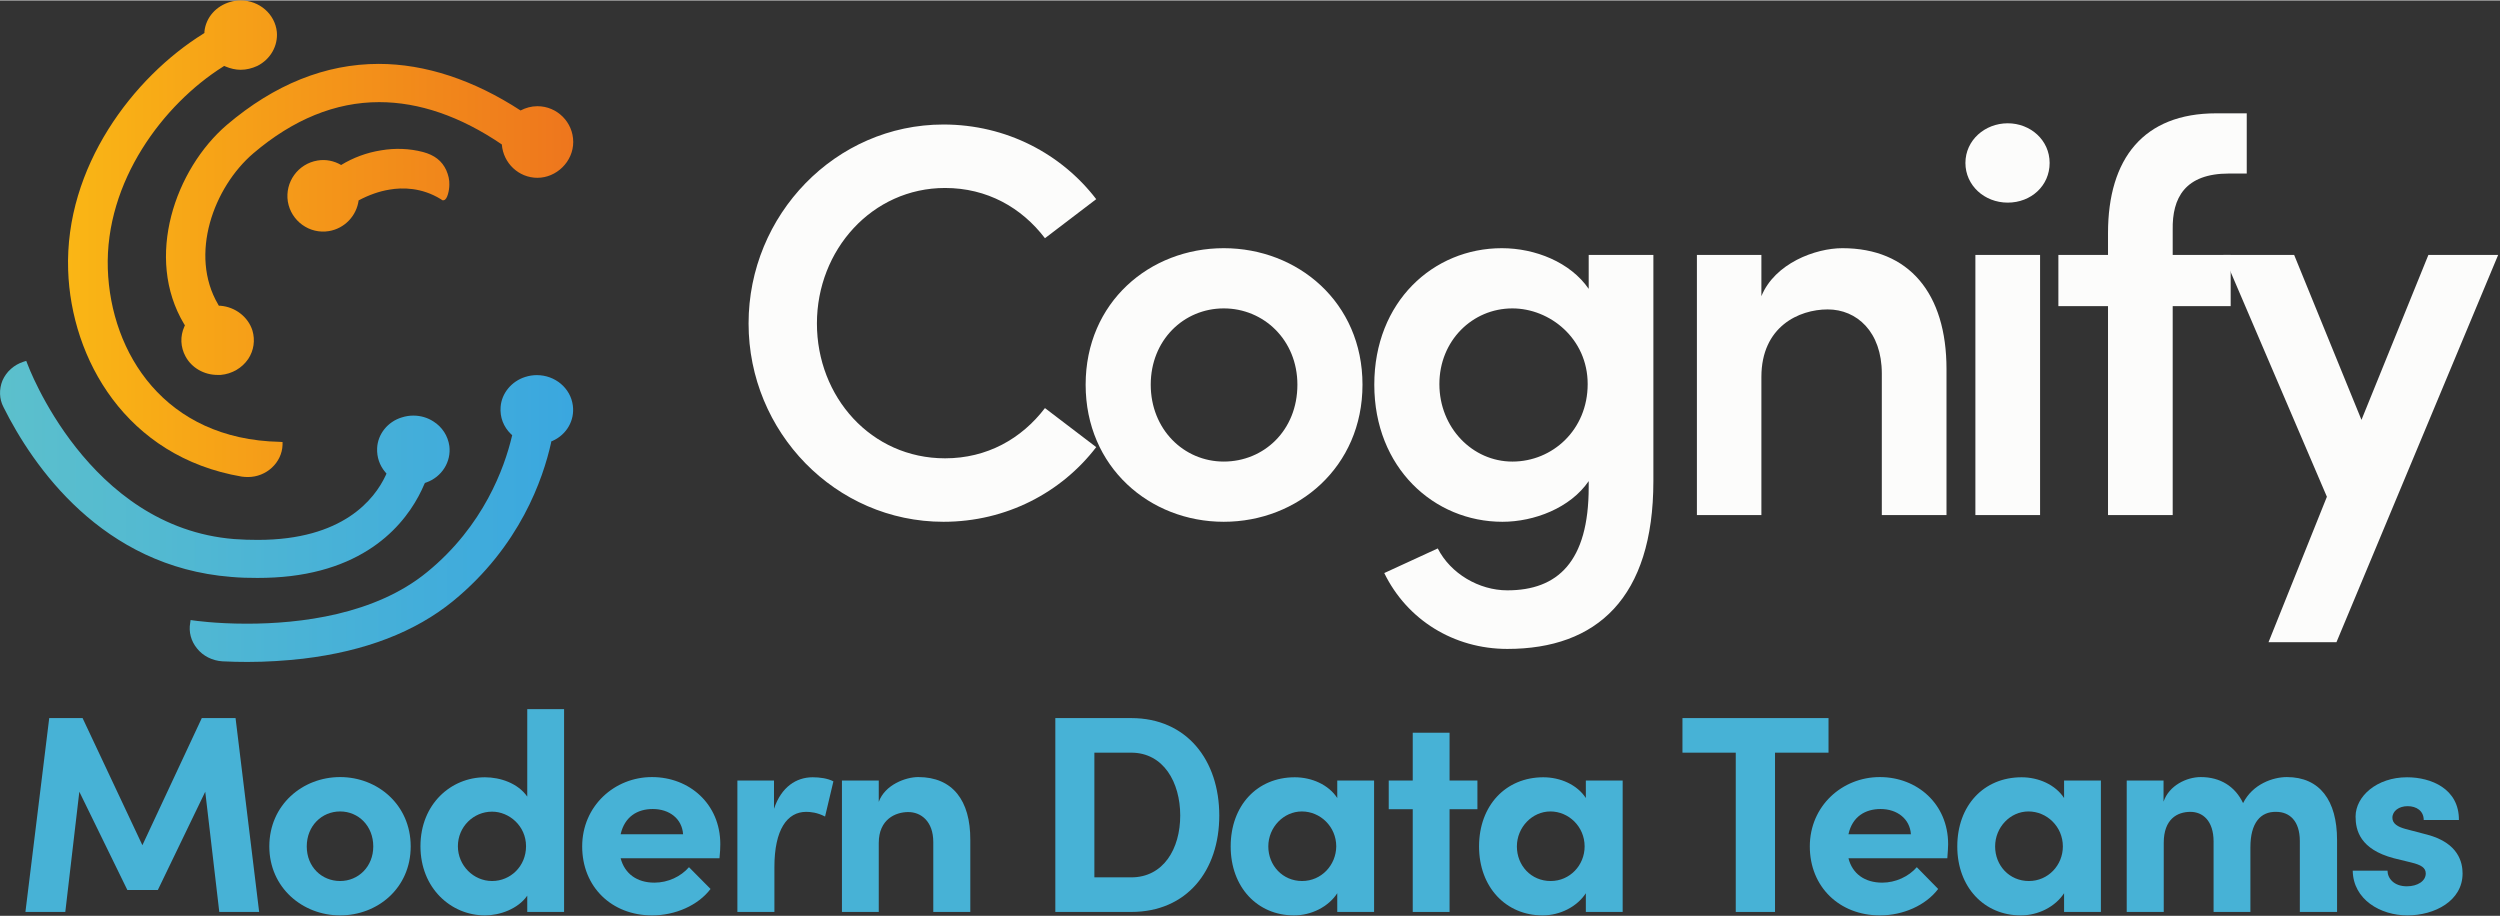 <?xml version="1.0" encoding="UTF-8"?> <svg xmlns="http://www.w3.org/2000/svg" version="1.2" viewBox="0 0 1229 450" width="191" height="70"><rect x="0" y="0" width="1229" height="450" fill="#333333" stroke="none"/><title>Cognify_Horizontal_Primary_Tagline-svg</title><defs><linearGradient id="g1" x1="0" y1="251.2" x2="281.7" y2="251.2" gradientUnits="userSpaceOnUse"><stop offset="0" stop-color="#5cc0cc"></stop><stop offset="1" stop-color="#3aa7df"></stop></linearGradient><linearGradient id="g2" x1="33.4" y1="117.2" x2="281.8" y2="117.2" gradientUnits="userSpaceOnUse"><stop offset="0" stop-color="#fab615"></stop><stop offset="1" stop-color="#ee761d"></stop></linearGradient></defs><style> .s0 { fill: #fcfcfb } .s1 { fill: url(#g1) } .s2 { fill: url(#g2) } .s3 { fill: #47b2d6 } </style><g id="Layer"><path id="Layer" class="s0" d="m368 158.8c0-53.4 42.7-97.8 95.8-97.8 31 0 58.1 14.5 75.1 36.7l-25.2 19.2c-11.5-15.1-28.5-24.7-49.1-24.7-35.8 0-63 30.4-63 66.6 0 36.1 26.6 66.3 63 66.3 20.6 0 37.6-9.6 49.1-24.7l25.2 19.2c-17 22.2-44.1 36.7-75.1 36.7-53.1 0-95.8-44.1-95.8-97.5z"></path><path id="Layer" fill-rule="evenodd" class="s0" d="m533.7 188.9c0-40.5 31.5-67.1 67.9-67.1 36.4 0 68.2 26.6 68.2 67.1 0 40.5-31.8 67.4-68.2 67.4-36.4 0-67.9-26.9-67.9-67.4zm104.1 0c0-21.9-16.5-37.5-36.2-37.5-19.7 0-35.9 15.6-35.9 37.5 0 21.9 16.2 37.8 35.9 37.8 19.7 0 36.2-15.3 36.2-37.8z"></path><path id="Layer" fill-rule="evenodd" class="s0" d="m781 125.1h31.8v111.2c0 57.5-27.9 82.5-71.8 82.5-26.3 0-49.3-14.3-60.5-37.3l26.3-12.1c6.3 12.4 20.3 20.6 34.2 20.6 24.7 0 40-14 40-50.7v-3c-9 13.2-26.8 20-42.4 20-33.7 0-63-26.6-63-67.4 0-40.8 29-67.1 62.7-67.1 16.4 0 33.7 6.9 42.7 20 0 0 0-16.7 0-16.7zm-0.5 63.5c0-22.4-18.6-37.2-37-37.2-19.7 0-35.9 15.9-35.9 37.2 0 21.4 16.2 38.1 35.9 38.1 19.7 0 37-15.6 37-38.1z"></path><path id="Layer" class="s0" d="m956.9 181.3v71.7h-31.8v-69.6c0-20.5-12.3-31.5-26.6-31.5-14.2 0-32.6 8.5-32.6 33.2v67.9h-31.7v-127.9h31.7v20.3c6.6-16.2 26.6-23.6 39.8-23.6 32.8 0 51.2 22.2 51.2 59.4z"></path><path id="Layer" class="s0" d="m966.2 79.9c0-11.2 9.6-19.5 20.8-19.5 11.2 0 20.6 8.3 20.6 19.5 0 11.2-9.1 19.5-20.6 19.5-11.5 0-20.8-8.5-20.8-19.5zm4.9 173.1v-127.9h31.8v127.9z"></path><path id="Layer" class="s0" d="m1095.8 85.1c-21.7 0-28 12-27.7 27.7v12.3h28.5v25.2h-28.5v102.7h-31.8v-102.7h-24.4v-25.2h24.4v-10.7c0-36.7 17.5-58.9 53.2-58.9h15v29.6c0 0-8.7 0-8.7 0z"></path><path id="Layer" class="s0" d="m1193.8 125.1h34.3l-79.5 190.4h-33.4l28.7-71.5-50.9-118.9h34.8l33.1 81.1 32.9-81.1z"></path></g><path id="Layer" fill-rule="evenodd" class="s1" d="m126.7 283.9c-4.3 0-8.7-0.1-13.1-0.5-63.4-5-97.4-54.4-111.9-83.5-2.1-4-2.2-8.8-0.5-13 1.9-4.4 5.7-7.8 10.4-9.3l1.3-0.4 0.5 1.3c0.3 0.8 29.7 80.6 101.8 86.3 4 0.3 7.9 0.4 11.6 0.4 41.7 0 57.3-19.9 62.8-31.7l0.4-0.9-0.6-0.7c-2.8-3.3-4.2-7.4-4-11.8 0.3-6.9 5.2-13 12.1-15.1q2.8-0.9 5.7-0.9c3.6 0 7 1 9.9 2.9 4.3 2.7 7.1 7.1 7.8 12 1 7.8-3.7 15.3-11.4 18l-0.6 0.2-0.3 0.6c-6.2 14.7-23 40.1-65.8 45.2-5.1 0.6-10.5 0.9-16.1 0.9zm22.3 39.7c-8.8 1-18 1.6-27.4 1.6-4 0-8.2-0.1-12.2-0.3-5-0.3-9.6-2.6-12.6-6.4-2.9-3.6-4.1-8-3.3-12.5l0.2-1.4 1.4 0.2c0.1 0 10.6 1.6 26.2 1.6 26.3 0 63.1-4.4 88.7-25.4 27.8-22.7 38-51.4 41.6-66.5l0.2-0.8-0.6-0.5c-3.7-3.6-5.5-8.3-5.1-13.4 0.5-6.7 5.4-12.6 12.1-14.7q2.8-0.9 5.7-0.9c9 0 16.6 6.4 17.7 14.9 1 7.3-3 14.3-9.9 17.4l-0.7 0.3-0.1 0.7c-3.9 17.5-15.2 50.8-48.2 77.8-18.5 15.1-43.3 24.7-73.7 28.3z"></path><path id="Layer" fill-rule="evenodd" class="s2" d="m121.9 234.3q-1.5 0-3-0.2c-57-9.7-84-58-85.4-101.5-1.7-50.8 32.1-94.9 66.4-116.2l0.6-0.4v-0.7c0.7-6.9 5.7-12.6 12.8-14.6q2.4-0.7 5-0.7c9.2 0 16.9 6.7 17.8 15.5 0.6 6.9-3.2 13.5-9.6 16.7-2.6 1.2-5.4 1.9-8.2 1.9-2.5 0-5-0.6-7.4-1.6l-0.7-0.3-0.6 0.4c-29.2 18.4-58 56.3-56.6 99.4 1.4 41.4 28 83.8 84.5 85l1.4 0.1v1.4c-0.3 8.7-7.9 15.8-17 15.8zm142.3-182.3c9.7 0 17.6 7.9 17.6 17.6 0 9.7-8.3 17.6-17.6 17.6-9.2 0-16.8-7.2-17.5-16.4-20.3-13.8-40.6-20.8-60.3-20.8-21.5 0-42.3 8.5-61.9 25.2-19.5 16.7-31.6 49.8-17.3 74.2l0.4 0.7h0.8c7.3 0.6 13.6 5.5 15.7 12.2 1.4 4.7 0.7 9.8-2.1 14-3 4.4-7.9 7.3-13.5 7.8q-0.8 0-1.6 0c-6.6 0-12.7-3.5-15.7-9.1-2.5-4.6-2.7-9.9-0.6-14.6l0.3-0.7-0.4-0.6c-19.6-32.7-4.3-76.2 21-97.9 23.4-19.9 48.5-30 74.7-30 22.8 0 46.7 7.9 69.7 22.9 2.5-1.3 5.3-2.1 8.3-2.1zm-44.8 31.5c1 2.3 1.6 4.7 1.5 7.1 0 2.5-0.9 7.3-2.7 7.6l-0.5 0.1-0.4-0.2q-0.1-0.1-0.6-0.4c-9.4-5.8-18.9-5.8-25.2-4.7-5 0.8-10.1 2.6-15.2 5.3-1 7.5-6.8 13.8-14.6 15.1-9.6 1.6-18.6-5-20.2-14.5-1.5-9.6 5-18.6 14.6-20.2 4.1-0.7 8.2 0.2 11.6 2.2 5.9-3.6 12.6-6.1 19.6-7.2 7-1.2 14.1-0.9 20.6 0.8 5.7 1.5 9.4 4.4 11.5 9z"></path><g id="Layer"><path id="Layer" class="s3" d="m127.5 448.1h-19.7l-6.9-59.1-23.3 48.3h-15l-23.6-48.3-6.9 59.1h-19.6l11.7-95.3h16.4l29.4 62.5 29.2-62.5h16.6l11.6 95.3z"></path><path id="Layer" fill-rule="evenodd" class="s3" d="m132.4 415.9c0-20.5 16.4-34.1 34.8-34.1 18.4 0 34.7 13.6 34.7 34.1 0 20.5-16.3 33.9-34.7 33.9-18.4 0-34.8-13.6-34.8-33.9zm51.1 0c0-10.1-7.3-17.2-16.3-17.2-9 0-16.4 7.1-16.4 17.2 0 10.1 7.4 17 16.4 17 9 0 16.3-7.1 16.3-17z"></path><path id="Layer" fill-rule="evenodd" class="s3" d="m259.2 348.4h18.1v99.7h-18.1v-8c-4.6 6.6-13.6 9.7-20.8 9.7-16.6 0-31.7-13.3-31.7-34 0-20.8 15.1-33.9 31.7-33.9 7.5 0 16.2 2.9 20.8 9.5zm-0.6 67.4c0-10-8.3-17-16.7-17-9.1 0-16.8 7.4-16.8 17 0 9.5 7.7 17.1 16.8 17.1 9.1 0 16.7-7.3 16.7-17.1z"></path><path id="Layer" fill-rule="evenodd" class="s3" d="m353.7 421.7h-48.6c2 7.6 8 12 16.6 12 6.7 0 13-3 17-7.6l10.6 10.7c-6.1 8.1-17.4 13-28.7 13-19.9 0-34.4-14-34.4-33.9 0-19.9 15.9-34.1 34.3-34.1 18.4 0 33.6 13.2 33.6 33 0 1.8-0.1 4-0.4 6.9zm-17.9-11.8c-0.5-7.6-6.7-12.4-14.9-12.4-7.5 0-13.8 3.7-15.8 12.4z"></path><path id="Layer" class="s3" d="m409.7 383.9l-4.1 17.3c-3.9-2-7.1-2.3-9.3-2.3-9.3 0-15.6 8.7-15.6 27.1v22.1h-18.2v-64.6h18v13.9c3.6-10.8 11-15.5 19-15.5 3.4 0 7.3 0.5 10.2 2z"></path><path id="Layer" class="s3" d="m477 412.7v35.4h-18.2v-34.4c0-10.1-6-14.7-12.3-14.7-6.2 0-14.5 3.5-14.5 15.2v33.9h-18.1v-64.6h18.1v10.5c3-8.4 13.2-12.2 19.4-12.2 16.9 0 25.7 11.5 25.6 30.9z"></path><path id="Layer" fill-rule="evenodd" class="s3" d="m556.1 352.8c27.4 0 43.3 20.8 43.3 47.9 0 27.1-15.9 47.4-43.3 47.4h-37.3v-95.3c0 0 37.3 0 37.3 0zm0 78.3c15.9 0 24.1-14.1 24.1-30.4 0-16.3-8.2-30.9-24.1-30.9h-18.1v61.3z"></path><path id="Layer" fill-rule="evenodd" class="s3" d="m657.4 383.5h18.1v64.6h-18.1v-9.2c-4.3 6.6-12.6 10.9-21.3 10.9-17.9 0-31.1-13.8-31.1-33.9 0-20.1 13-34 31.5-34 8.3 0 16.6 3.6 20.9 10.2zm-0.5 32.4c0-9.8-7.9-17.2-16.9-17.2-9 0-16.5 7.8-16.5 17.2 0 9.4 7.1 17 16.6 17 9.5 0 16.7-7.8 16.8-17z"></path><path id="Layer" class="s3" d="m726.3 383.5v14.1h-13.7v50.5h-18.1v-50.5h-11.8v-14.1h11.8v-23.5h18.1v23.5z"></path><path id="Layer" fill-rule="evenodd" class="s3" d="m779.6 383.5h18.1v64.6h-18.1v-9.2c-4.3 6.6-12.6 10.9-21.3 10.9-17.9 0-31.2-13.8-31.2-33.9 0-20.1 13.1-34 31.6-34 8.3 0 16.6 3.6 20.9 10.2zm-0.6 32.4c0-9.8-7.9-17.2-16.8-17.2-9 0-16.5 7.8-16.5 17.2 0 9.4 7 17 16.6 17 9.5 0 16.7-7.8 16.7-17z"></path><path id="Layer" class="s3" d="m898.9 352.8v17h-26.3v78.3h-19.3v-78.3h-26.2v-17z"></path><path id="Layer" fill-rule="evenodd" class="s3" d="m957.3 421.7h-48.6c1.9 7.6 8 12 16.6 12 6.6 0 13-3 17-7.6l10.5 10.7c-6.1 8.1-17.3 13-28.6 13-19.9 0-34.5-14-34.5-33.9 0-19.9 15.9-34.1 34.4-34.1 18.4 0 33.6 13.2 33.6 33 0 1.8-0.2 4-0.4 6.9zm-17.9-11.8c-0.5-7.6-6.8-12.4-14.9-12.4-7.5 0-13.9 3.7-15.8 12.4 0 0 30.7 0 30.7 0z"></path><path id="Layer" fill-rule="evenodd" class="s3" d="m1014.7 383.5h18.1v64.6h-18.1v-9.2c-4.3 6.6-12.6 10.9-21.3 10.9-17.9 0-31.2-13.8-31.2-33.9 0-20.1 13-34 31.6-34 8.3 0 16.6 3.6 20.9 10.2zm-0.6 32.4c0-9.8-7.9-17.2-16.9-17.2-9 0-16.4 7.8-16.4 17.2 0 9.4 7 17 16.6 17 9.5 0 16.7-7.8 16.7-17z"></path><path id="Layer" class="s3" d="m1148.9 412.7v35.4h-18.3v-34.8c0-10.1-5.2-14.4-11.6-14.4-7.7-0.2-12.7 5.4-12.7 17.4v31.8h-18.1v-34.6c0-10.2-5.3-14.6-11.4-14.6-6.5 0-13.1 3.6-13.1 15.2v34h-18.2v-64.6h18.1v10.4c2.7-8 11.4-12.1 18.3-12.1 9.6 0 16.9 4.6 20.8 12.8 4.7-9.4 14.8-12.8 21.5-12.8 16.2 0 24.7 11.5 24.7 30.9z"></path><path id="Layer" class="s3" d="m1156.6 427.8h17.1c0 3.7 3.1 7.7 9.5 7.7 5.3 0 9.3-2.6 9.3-6.3 0-2.8-2.2-4.2-7.1-5.4l-8.6-2.1c-16.6-4.4-18.8-13.7-18.8-20.5 0-9.9 10.4-19.3 25.3-19.3 11.8 0 25.6 5.6 25.5 21h-17.3c0-4.5-3.6-6.8-7.9-6.8-4.3 0-7.5 2.4-7.5 5.7 0 3 2.8 4.5 6.4 5.5l10.7 2.8c15.5 4.1 17.4 13.8 17.4 19.1 0 13.5-13.8 20.6-27.1 20.6-13.3 0-26.7-7.8-26.9-22z"></path></g></svg> 